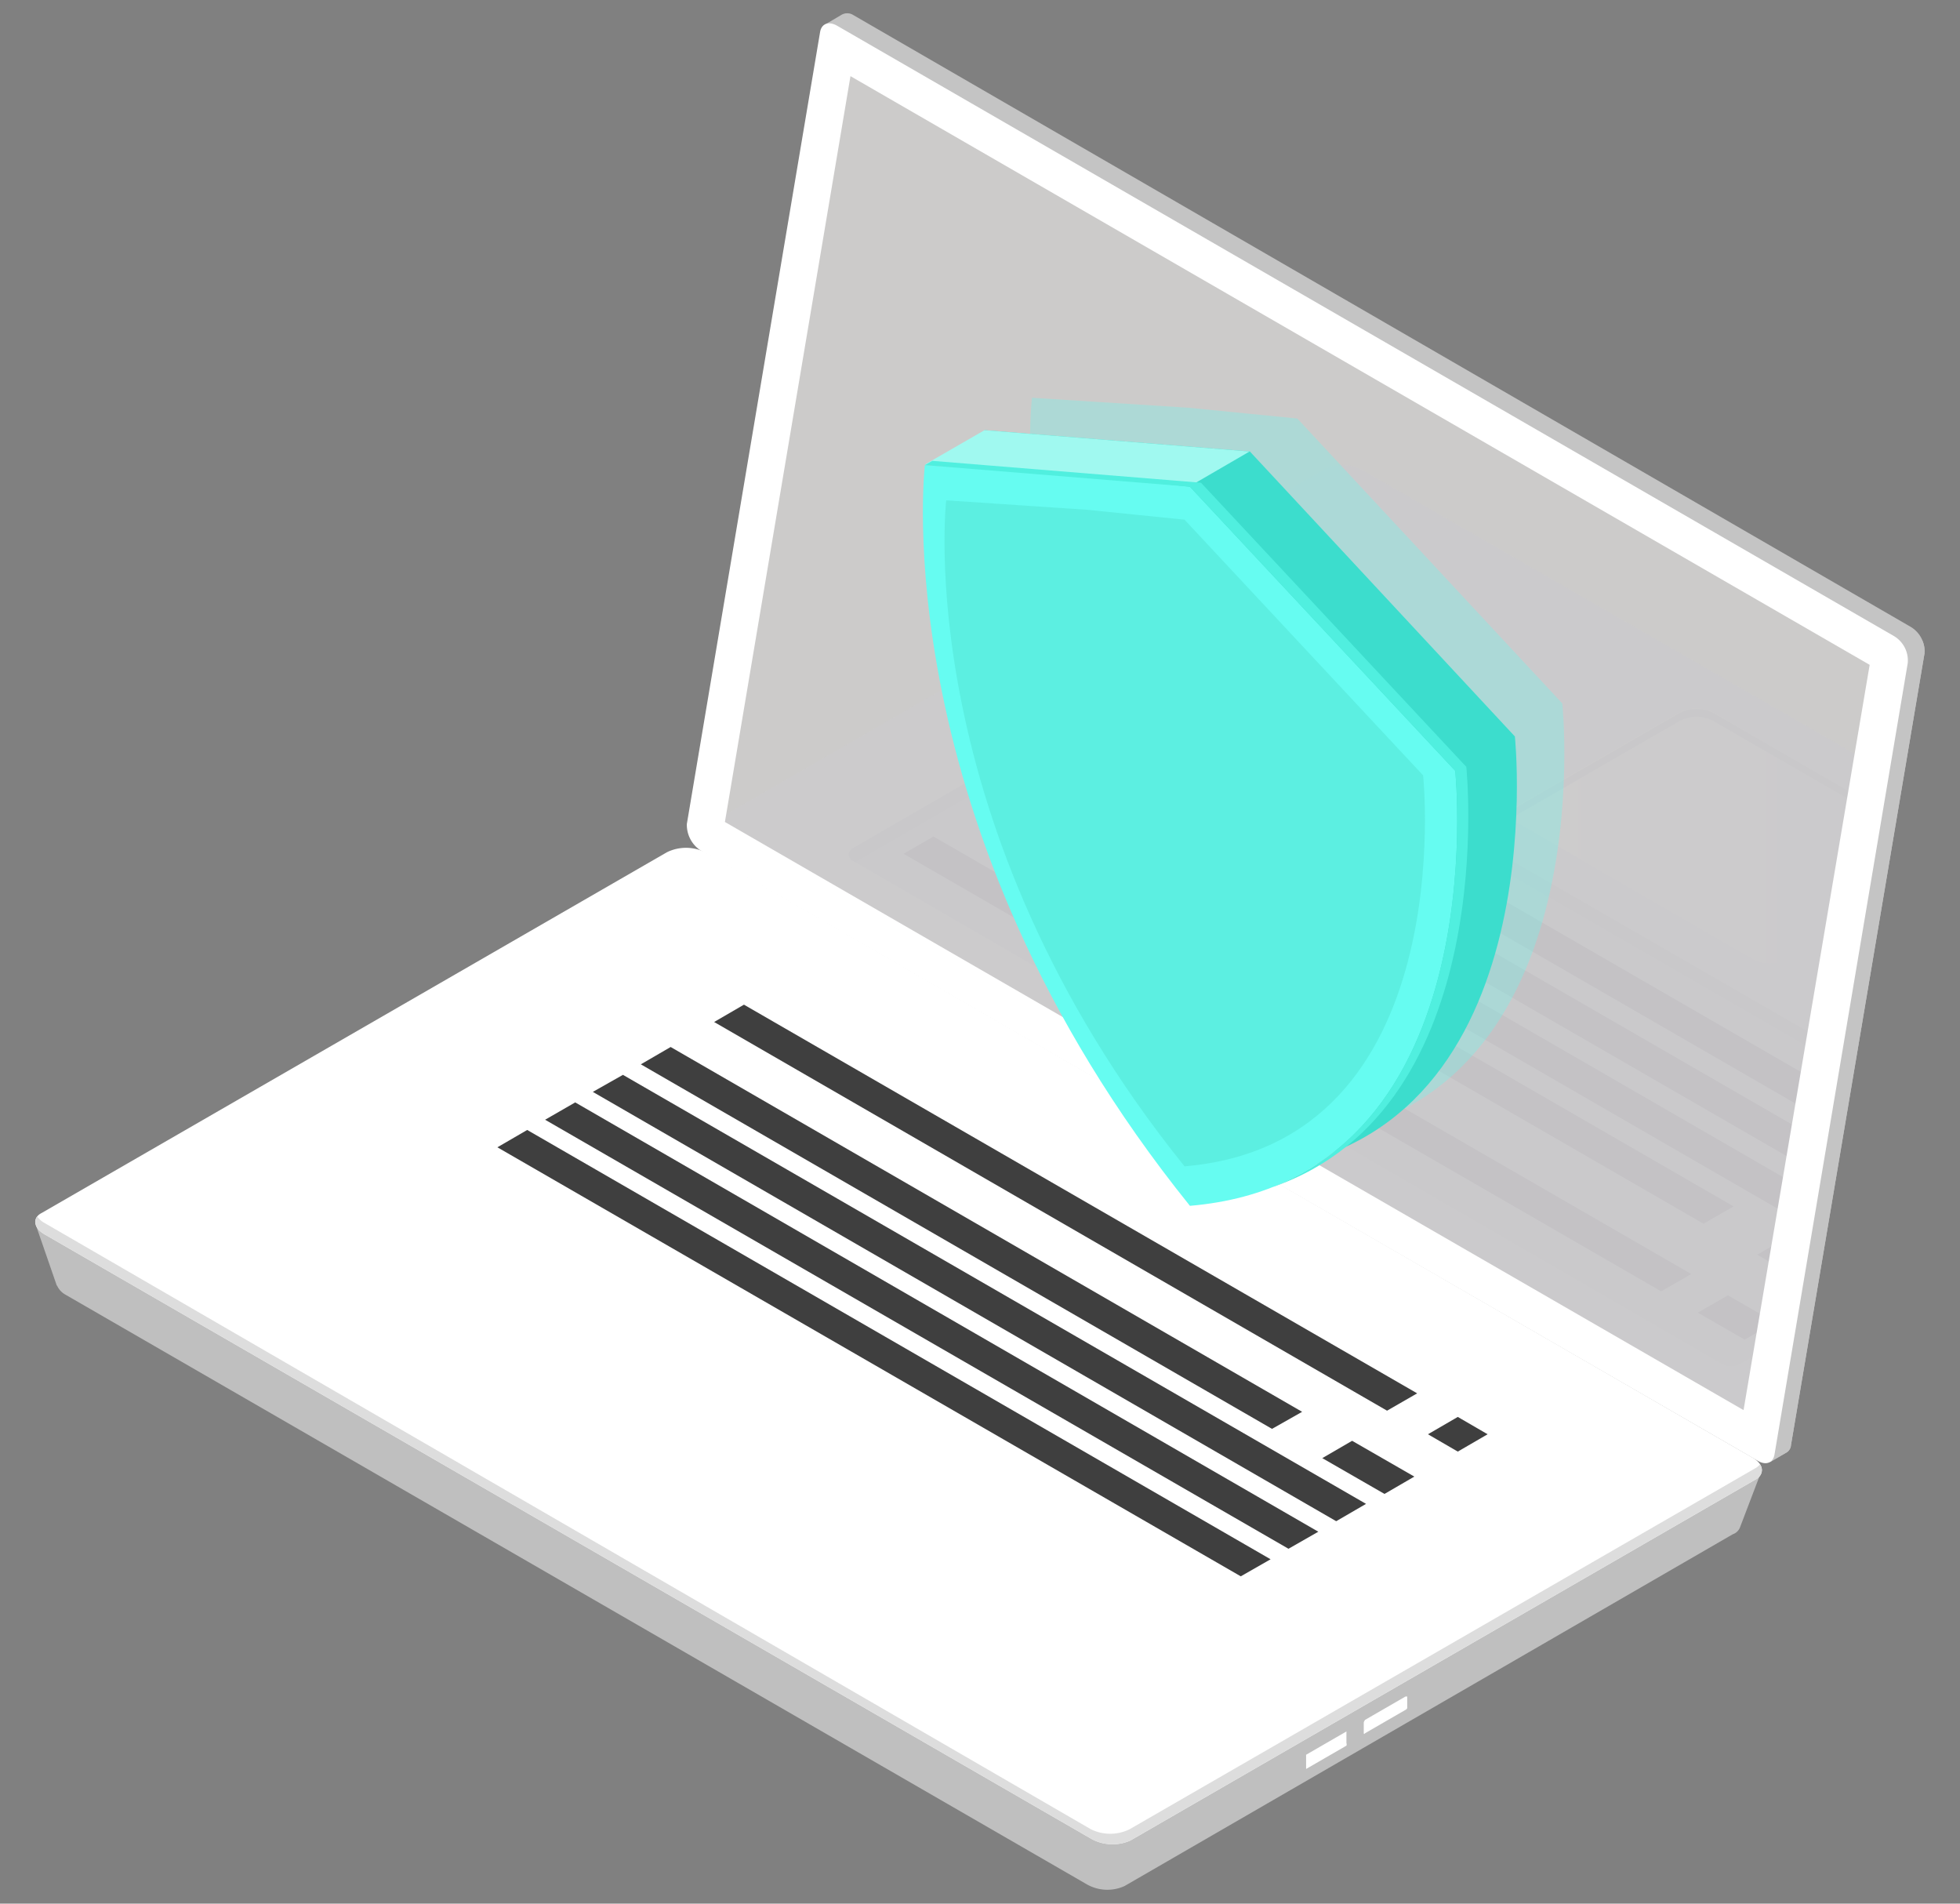 <svg xmlns="http://www.w3.org/2000/svg" xmlns:xlink="http://www.w3.org/1999/xlink" viewBox="0 0 69 67"><rect x="0" y="0" width="69" height="67" fill="#808080" stroke="none"/><defs><style>.a{fill:none;}.b{fill:#c4c4c4;}.c{fill:#fff;}.d{fill:#cccbca;}.e{fill:#bfbfbf;}.f{fill:#ddd;}.g{fill:#3f3f3f;}.h{opacity:0.05;}.i{clip-path:url(#a);}.j{fill:url(#b);}.k{fill:url(#c);}.l{fill:#9198db;}.m{fill:#adb1f2;}.n{fill:#24126a;}.o,.r{fill:#66FCF1;}.o,.s{opacity:0.3;}.p{fill:#3cddcd;}.q{fill:#a0f9f0;}.s{fill:#45cebd;}.t{fill:#50efdf;}</style><clipPath id="a"><polygon class="a" points="29.94 2.68 65.82 23.4 61.38 49.63 25.52 28.93 29.94 2.68"/></clipPath><linearGradient id="b" x1="-291.61" y1="33.9" x2="-230.84" y2="33.9" gradientTransform="matrix(-1, 0, 0, 1, -226.8, 0)" gradientUnits="userSpaceOnUse"><stop offset="0" stop-color="#c0bff6"/><stop offset="0.29" stop-color="#c5c4f7"/><stop offset="0.64" stop-color="#d3d2f9"/><stop offset="1" stop-color="#e9e9fd"/></linearGradient><linearGradient id="c" x1="-295.61" y1="29.44" x2="-280.05" y2="29.44" xlink:href="#b"/></defs><path class="b" d="M24.76,28.65,29.42,1,29.05.86l.56-.33h0a.4.4,0,0,1,.43,0L67.26,22.06a1,1,0,0,1,.49.94l-4.7,27.86a.33.33,0,0,1-.19.28h0l-.55.32-.1-.52h0l-37-21.36A1,1,0,0,1,24.76,28.65Z"/><path class="b" d="M67.06,22.81l.61-.27a.87.87,0,0,1,.08.46l-4.7,27.86a.33.33,0,0,1-.19.28h0l-.55.32-.1-.52h0l-1.87-1.08Z"/><path class="c" d="M24.66,29.93,61.89,51.42c.28.16.53.07.58-.23l4.69-27.85a1,1,0,0,0-.48-.95L29.46.9c-.29-.16-.54-.07-.59.23L24.18,29A1.08,1.08,0,0,0,24.66,29.93Z"/><polygon class="d" points="29.94 2.68 65.82 23.4 61.38 49.63 25.52 28.93 29.94 2.68"/><path class="e" d="M1.26,43.11l2,1.06L23.66,32.41a1.49,1.49,0,0,1,1.33.06L60.13,52.75c.33-.19,1.86-.92,1.86-.92l-.74,1.94h0A.42.42,0,0,1,61,54L39.59,66.38a1.46,1.46,0,0,1-1.33-.06L2.31,45.57a.69.69,0,0,1-.3-.32H2Z"/><path class="c" d="M1.58,43.45,38.42,64.72a1.55,1.55,0,0,0,1.37.06l22-12.7c.35-.2.31-.55-.1-.78L24.83,30A1.52,1.52,0,0,0,23.47,30l-22,12.69C1.13,42.86,1.17,43.22,1.58,43.45Z"/><path class="f" d="M61.77,51.69l-22,12.69a1.54,1.54,0,0,1-1.37,0L1.58,43.05a.71.71,0,0,1-.27-.24c-.14.2-.05.46.27.64L38.42,64.72a1.55,1.55,0,0,0,1.37.06l22-12.7a.36.36,0,0,0,.17-.54A.65.65,0,0,1,61.77,51.69Z"/><path class="c" d="M49.54,60.12v-.41a0,0,0,0,0-.06,0l-1.42.82s-.05.06-.05.1V61s0,.06.05,0l1.42-.82A.13.13,0,0,0,49.54,60.12Z"/><path class="c" d="M47.4,61.35v-.41s0,0,0,0l-1.42.82s0,.06,0,.1v.4s0,.06,0,0l1.42-.82A.12.12,0,0,0,47.4,61.35Z"/><polygon class="g" points="25.14 35.97 48.83 49.65 49.89 49.04 26.19 35.36 25.14 35.97"/><polygon class="g" points="22.56 37.46 44.78 50.29 45.84 49.69 23.61 36.85 22.56 37.46"/><polygon class="g" points="20.87 38.43 47.04 53.54 48.09 52.93 21.93 37.83 20.87 38.43"/><polygon class="g" points="19.19 39.41 45.36 54.51 46.41 53.91 20.25 38.8 19.19 39.41"/><polygon class="g" points="17.51 40.38 43.68 55.48 44.73 54.88 18.56 39.77 17.51 40.38"/><polygon class="g" points="50.27 50.48 51.32 51.09 52.37 50.48 51.32 49.87 50.27 50.48"/><polygon class="g" points="46.55 51.32 48.74 52.58 49.79 51.97 47.6 50.71 46.55 51.32"/><g class="h"><g class="i"><path class="j" d="M24.79,30,61.64,51.25a1.52,1.52,0,0,0,1.36.06l22-12.7c.35-.2.3-.55-.1-.78L48,16.56a1.49,1.49,0,0,0-1.36-.06l-22,12.69C24.35,29.39,24.39,29.75,24.79,30Z"/><path class="k" d="M61.75,33.79,53.49,29a.36.36,0,0,1,0-.68l5.65-3.26a1.33,1.33,0,0,1,1.17,0l8.25,4.77c.32.19.32.49,0,.67l-5.64,3.26A1.27,1.27,0,0,1,61.75,33.79Z"/><path class="l" d="M68.56,30.14l-8.25-4.77a1.27,1.27,0,0,0-1.17,0l-5.65,3.26a.54.54,0,0,0-.2.2c-.09-.16,0-.35.2-.48l5.65-3.26a1.33,1.33,0,0,1,1.17,0l8.25,4.77c.22.13.29.31.2.48A.39.39,0,0,0,68.56,30.14Z"/><path class="m" d="M72.19,41.24,41.57,23.57a.65.65,0,0,0-.66,0L30,29.87a.24.24,0,0,0,0,.41L60.61,48a.65.65,0,0,0,.66,0l10.92-6.3A.24.24,0,0,0,72.19,41.24Z"/><path class="l" d="M72.19,41.65l-.11.06L41.57,24.1a.65.65,0,0,0-.66,0L30.12,30.34,30,30.28a.24.24,0,0,1,0-.41l10.9-6.3a.65.65,0,0,1,.66,0L72.19,41.24A.24.24,0,0,1,72.19,41.65Z"/><polygon class="n" points="32.86 29.44 59.54 44.84 58.48 45.45 31.81 30.05 32.86 29.44"/><polygon class="n" points="35.67 27.82 61.03 42.46 59.97 43.07 34.62 28.43 35.67 27.82"/><polygon class="n" points="62.92 43.55 65.29 44.92 64.23 45.53 61.86 44.16 62.92 43.55"/><polygon class="n" points="60.83 45.59 62.48 46.54 61.42 47.15 59.77 46.2 60.83 45.59"/><polygon class="n" points="37.44 26.8 67.05 43.9 65.99 44.51 36.38 27.41 37.44 26.8"/><polygon class="n" points="39.2 25.79 68.81 42.88 67.75 43.49 38.14 26.4 39.2 25.79"/><polygon class="n" points="40.96 24.77 70.57 41.87 69.51 42.48 39.9 25.38 40.96 24.77"/></g></g><path class="o" d="M45.67,14.73l-3.84-.38L36.33,14s-1.5,12.66,9.34,26.08C56.51,39.15,55,24.76,55,24.76Z"/><path class="p" d="M53.33,25.92,44,15.89l-9.34-.75S33.16,27.8,44,41.22C54.83,40.31,53.33,25.92,53.33,25.92Z"/><polygon class="q" points="34.66 15.14 32.56 16.35 41.89 17.11 43.99 15.89 34.66 15.14"/><path class="r" d="M51.23,27.13l-9.34-10-3.83-.39-5.5-.37S31.06,29,41.89,42.44C52.73,41.52,51.23,27.13,51.23,27.13Z"/><path class="s" d="M50.1,27.29l-8.4-9-3.45-.35-4.94-.33S32,29,41.7,41.05C51.45,40.23,50.1,27.29,50.1,27.29Z"/><path class="t" d="M51.23,27.13l-9.34-10-9.33-.76.26-.15,9.46.77,9.34,10s1.25,12-6.82,14.79C52.44,38.77,51.23,27.13,51.23,27.13Z"/></svg>